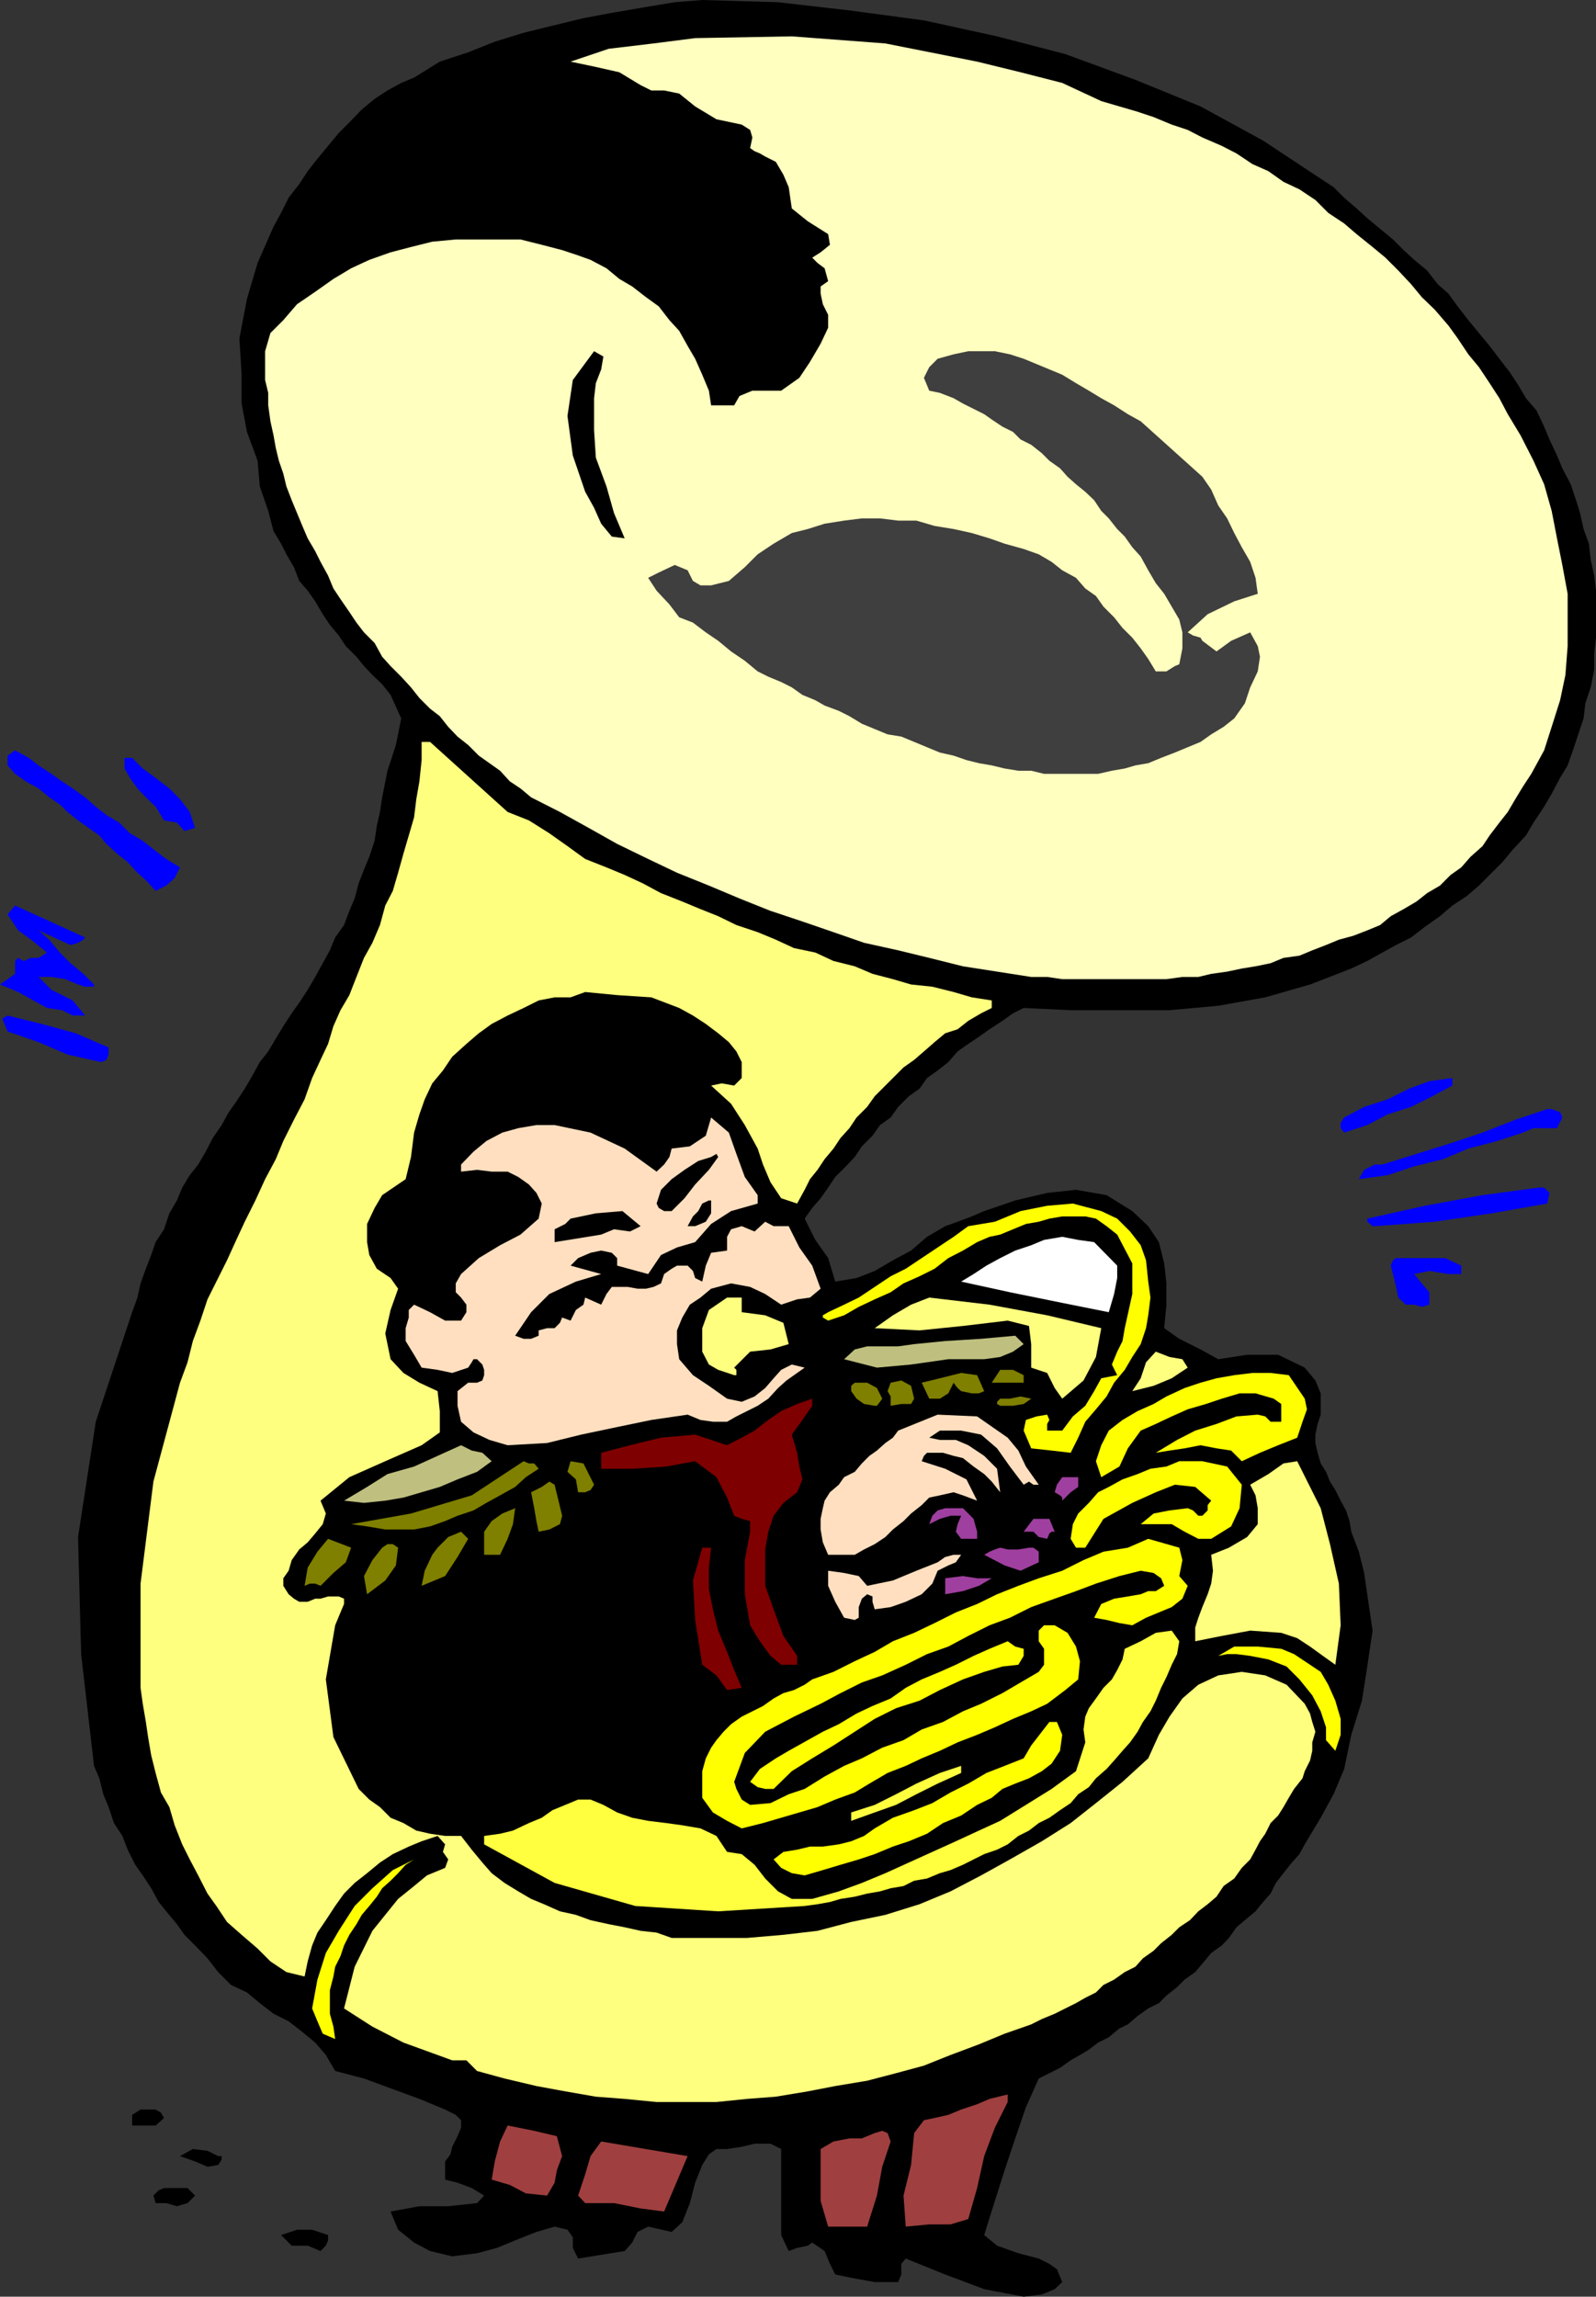 <svg xmlns="http://www.w3.org/2000/svg" width="360" height="517.898"><rect width="100%" height="100%" fill="#333333" stroke="none"/><path d="m297.902 40.297 2.899 1.902 2.402 2.399L306 47l2.402 2.2 2.899 2.398L314.203 54l2.399 2.398 2.398 2.2L321.902 61l2.399 3.098 2.402 2.101 2.098 2.899 2.402 3.101 2.399 2.899L336 78l2.203 2.898L340.602 84l1.898 2.898 1.703 2.899 2.399 2.8L348.3 96.2l1.199 2.899 1.703 3.601 1.2 2.899 1.898 3.601 1.199 3.598.902 2.902.801 3.598 1.2 3.3.398 3.602.8 3.598.399 3.402v10.598l-.398 3.601V151l-.801 4-1.2 3.598-.398 3.402-1.203 3.598-1.2 3.601-1.198 3.399-1.7 2.8L350 179l-1.7 2.898-2.398 3.602-1.699 2.898-2.902 3.102-2.399 2.898-2.402 2.399-2.898 2.902-2.801 2.399-3.2 2.101-2.8 2.399-3.399 2.402-3.101 2.398-3.399 1.7-3.101 1.699-3.399 1.902-3.601 1.7L295.5 222l-10.098 2.898-10.601 1.899-11 1H241.5l-10.598-.5-2.402 1.203-2.398 1.7-2.899 1.898-2.402 1.699-2.399 1.601-2.402 1.7-2.098 2.402-2.402 1.898-2.398 1.7-1.7 2.402-2.402 1.7-2.398 2.398-1.7 2.402-2.402 1.7-1.7 2.398-2.398 2.402-1.601 2.398-2 2.102-2.399 2.398-1.601 2.399-1.7 2.402-1.898 2.2-1.703 2.398 2.402 4.8 2.899 4.102 1.601 5.301 4.801-.8 4.098-1.602 4.101-2.399L205.5 282l3.602-3.102 4.101-2.398 2.797-1 3.203-1.203 2.797-1.2 7-2.398 7.203-1.699 6.5-.703 6.899 1.203 5.8 3.598L259 276.5l2.402 3.598 1.2 4.8.5 4.5v4.801l-.5 5.301 3.398 2.398 4.8 2.399 4 2.203 6.5-1h7l6 2.898 2.403 2.899 1.2 2.902V319l-.7 2.098-.5 2.402v1.898l.5 2.2.7 2.402 1.199 1.898.898 2.2 1.203 1.902 1.2 2.398 1.199 2.2.8 2.402.399 2.398 1.699 4.5 1.203 4.801.7 4.801 1.199 8.2-1.2 8.097-1.199 7.703-2.402 7.7-1.598 7.698-2.402 5.7-2.899 5.3-3.601 6-1.2 2.2-1.699 1.902-1.902 2.398-1.7 2.2-1.198 2.402-1.7 1.898-1.699 2.102-2.402 2-1.899 1.598-1.699 2.402-1.601 1.7-2.399 1.698-2 2.399-1.601 1.902-2.399 1.7-1.703 1.699-2.398 1.902-1.7 1.7-2.402 1.198-2.398 1.7-2.2 1.902-1.902.898-2.398 2-2.399 1.2-2.101 1.601-2 1.2-2.102 1.199-2.398 1.699-2.399 1.203-2.402 1.2-2.899 6.5-2.402 7-2.398 7.198-2.2 6.899L222 504l2.902 2.398 4.801 1.7 4.598 1.199 2.402 1.203 1.7 1.2 1.199 2.898-1.7 1.601-2.902 1.2-4.098.5-8.902-1.7-8.797-3.3-8.902-3.602-1 1.203v2.398l-.7 1.7h-5.3l-4.5-.801-4.399-.899-1.199-2.398-1.203-2.902-2.797-1.899-1 .7-2.402.5-1.899.699-1.699-3.598v-19.402l-2.402-1.2h-3.598l-2.902.7-3.301.5h-2.398l-1.7 1.199-1.5 2.402-1.601 4-1.2 4.598-1.699 4.3-2.402 2.2-5.297-1.2-2.402 1.2-1.2 2.402-1.699 1.899-10.5 1.699-1.199-2.399V504.5L128 502.797l-2.898-.7-4.102 1.2-4.797 1.902-4.101 1.7-4.5 1.199-5.602.699-5-1.2-3.598-1.898-3.601-2.902-1.7-4.098 6.5-1.199h6.5l6.5-.703 1.602-1.7-2.8-1.699-3.2-1.199-2.8-.699v-4.102l1.199-1.601.398-1.7 1.203-2.398.797-1.902v-1.7l-1.2-1.199-2.398-1.199-5.8-2.402-6-2.2-6.5-2.398-6.5-1.699-2.102-3.602-2.398-2.8-2.899-2.399-3.101-2.402-3.399-1.7-3.101-2.398-2.899-2.402-3.601-1.7-2.899-2.898-2.402-3.101L44 438.699l-2.398-2.402-1.7-2.399L37.5 431l-1.7-2.102-1.698-3.101-1.899-2.899L30.5 420.5l-1.7-3.402L27.603 414l-1.899-2.902L24.5 407.5l-1.2-2.902-.898-3.598-1.199-2.8-2.902-25.2-.7-26.402 4-26 8.2-24.7 1.199-3.3.703-3.2 1.2-3.3L34.101 283l1-2.902L37 277.199l1.203-3.601 1.7-2.899 1.199-2.902L42.8 265l1.902-2.402 1.7-2.899L48 256.598l2-2.899 1.602-2.902 1.699-2.399 1.902-2.898 1.7-2.902 1.699-3.098 1.898-2.402 1.703-2.899 1.7-2.8L65.8 228.5l1.699-2.402 1.902-2.899 1.7-2.902 1.699-3.098 1.601-2.902 1.2-2.899 2-2.8 1.199-3.2 1.199-2.8.902-3.399 1.2-3.101 1.199-2.899 1.199-3.601.5-3.399.703-3.101.5-3.301 1.2-6L89.3 168l1.199-6-2.398-5.3-1.899-2.403L84 152.199l-1.898-2-1.7-2.101L78 145.699l-1.598-2.402-2-2.399-1.601-2.398-1.7-2.902-1.699-2.399L67.5 131l-1.2-3.102L64.603 125l-1.2-2.402-1.699-2.801-1.203-4.598-1.898-5.5-.5-5.8-2.399-6.5L54.5 91v-6.5l-.5-8.203 1.703-8.899 2.399-8.101 3.601-8.2 1.7-3.097 1.699-3.402L67.5 41.5l1.902-2.902 2.2-2.801L74 32.898 76.402 30l2.399-2.402 2.8-2.899 2.899-2.402 2.902-1.899L90.5 18.7l2.902-1.199 5.801-3.602 6.399-2.101 6-2.399 6.5-2 6.5-1.601 7-1.7L138 2.899l7-1.199 7.203-1.2 6.2-.5L175.5.5 192 2.398l16.402 2.2 16.5 3.601 15.399 4L256.1 18l14.7 6 14.101 7.7 13 8.597"/><path fill="#ffffbf" d="m220.402 13.898 9.801 2.399 9.399 2.402 8.8 4.098L252.5 24l4.102 1.2 3.601 1.198 4.098 1.7 3.601 1.199L271.203 31l4.399 1.898 3.3 1.7L282.5 37l3.602 1.598L289.5 41l3.602 1.7 3.601 2.398L299.602 48l3.601 2.398L306 52.797l3.602 2.902 2.898 2.399L315.402 61l2.899 3.098L320.703 67l2.899 2.797 3.101 3.601 2.098 2.899 2.402 3.601 2.399 2.899L336 86.398l2.203 3.399 1.899 3.601L343 98.2l2.902 5.7 2.399 5.3 1.699 6 1.203 6.2 1.2 6 1.199 6.5v11.8l-.5 6.5-1.2 5.7-1.902 6-1.7 5.3-2.898 5.301-1.902 2.898-1.7 2.801-1.698 2.899-1.899 2.402-2.203 2.898-1.598 2.399-2.699 2.402-2.101 2.399-2.399 1.699-2.402 2.402-2.899 1.7-2.402 1.898-2.898 1.703-2.899 1.598-2.402 2-2.899 1.199-3.101 1.203-3.301.898-2.898 1.2-3.102 1.199-2.898 1.203-3.602.5-2.898 1.2-3.399.698-3.101.5-3.301.7-3.598.5-2.902.699h-3.598l-3.601.5h-23.5l-3.399-.5h-3.601l-15.399-2.399-7.601-1.898-7-1.703-7.7-1.7L188 210.2l-7-2.402-7.2-2.399-7-2.8-6.898-2.899-7.199-2.902-6.5-3.098-7-3.402-6.402-3.598-6.5-3.601-6.5-3.301-2.399-2L115 176.2l-2.2-2.402-2.398-1.7-2.402-1.699-2.398-2.398-2.399-1.902-2.101-2.2-1.899-2.398L97 159.797l-2.398-2.399L92.703 155l-2.203-2.402-2.398-2.399-1.899-2.101L84.5 145l-2.398-2.402-1.7-2.2L78.801 138l-2-2.902-1.598-2.399L74 129.797l-1.7-3.098-1.198-2.402-1.7-2.899-1.199-2.8L67 115.699l-1.2-2.902-1.198-3.098-.7-2.902-1-2.899-.699-2.898-.5-2.8L61 95l-.5-3.602v-2.8l-.7-2.899v-6.5l1.2-4.101 2.902-2.899L67 68.598l4.102-2.801 4.101-2.899 4-2.398 4.098-1.902 4.8-1.7 4.602-1.199L97.5 54.5l5.3-.5h14.602l4.801 1.2 4.598 1.198 3.601 1.2 2.801 1 3.598 1.902 2.902 2.398 2.899 1.7L145.703 67l2.899 2.098L151 72.199l2.203 2.399L155.102 78l1.699 2.898 1.601 3.602 1.5 3.598.5 3.3h5.2l1.199-2.101 2.902-1.2h6.5l4.098-2.898 2.402-3.601 2.399-4.098 1.699-3.602V71l-1.2-2.402-.5-2.399v-1.601l1.7-1.2L186 60.5l-1.598-1.203-1.199-1.2 1.899-1.199 2.101-1.699-.402-2.402-4.598-2.899L178.602 47l-.7-4.8-1.199-2.802L175 36.5l-2.398-1.203-1.2-.7-1.199-.5-1-.699.5-2.398-.5-1.703-1.902-1.2-5.7-1.199-4.8-2.898-3.598-2.902-3.402-.7h-2.899L144.5 19.2l-4.797-2.902-5.3-1.2-5.7-1.199L137.301 11l10.101-1.203 9.399-1.2 21.8-.398 21.102 1.598 20.7 4.101"/><path d="M134 89.797V97l.402 6.2 2.399 6.5 1.699 6 2.402 5.698L138 121l-2.398-2.902L134 114.5l-2-3.602-2.797-8.199L128 93.797l1.203-8.098L134 79.2l2.102 1.2-.5 2.898-1.2 3.101-.402 3.399"/><path fill="#3f3f3f" d="m271.203 107.5 2 2.898 1.598 3.602 2 2.898 1.601 3.301 1.7 3.2 1.898 3.3 1.203 3.598.5 3.601-5.3 1.7-6 2.902-4.5 4.098 1.199.699 1.699.5.402.703 3.2 2.398 3.3-2.398 4.297-1.902 1.703 3.101.5 2.399-.5 3.3L282 155l-1.2 3.598-2.398 3.402-2.402 1.898-2.797 1.7-2.402 1.699-2.899 1.203-2.902 1.2-3.098 1.198-2.902 1.2-2.898.5-2.399.699-2.902.5-3.098.703H235.5l-2.898-.703h-2.899l-3.101-.5-2.899-.7-2.902-.5-2.801-.699-2.898-1L212 169.7l-2.898-1.199-2.899-1.203-2.902-1.2-3.098-.5-2.902-1.199-2.899-1.199-2.8-1.699-2.399-1.203-3.203-1.2-2.098-1.199L181 156.7l-2.398-1.7-2.399-1.203-2.902-1.2-2.399-1.199L168 149l-3.098-2.102L162 144.5l-2.797-1.902-2.902-2.2-3.098-1.199-2.203-2.902-2.898-3.098-1.899-2.902 2.399-1.2 3.601-1.699 2.899 1.2L156.3 131l1.699 1h2.402l4-1 3.598-3.102 2.902-2.898 3.598-2.402 4.102-2.399 3.601-.902 3.797-1.2 4.402-.699 4-.5h4.098l4.102.5h4.101l4.098 1.2 4.3.699 4.102.902 4 1.2 3.399 1.199 4.3 1.199L234.3 125l2.902 1.7 2.399 1.898 3.101 1.699 2.098 2.402 2.402 1.7 1.7 2.398 2.398 2.402 1.902 2.399 2.2 2.199 1.898 2.402 1.699 2.399 1.703 2.8h2.399L265 150.2l1-.402.703-3.598v-3.601L266 139.7l-1.7-2.902-1.698-2.899-1.899-2.398-1.703-2.902-1.7-3.098-1.898-2.102-1.699-2.398-1.703-1.703-1.898-2.399-1.7-1.699-1.601-2.402-2-1.899-2.098-1.699-1.902-1.699-1.7-1.902-2.398-1.7L235 102.2l-2.398-1.902-2.399-1.2-1.703-1.699-2.398-1.199-2.399-1.601-1.703-1.2L217.203 91l-2.101-1.203-3.102-1.2-2.398-.5-1.2-2.898 1.2-2.402 1.898-1.899 3.602-1 3.3-.699h6l3.399.7 3.101 1 2.899 1.199 2.902 1.199 2.899 1.203 3.101 1.898 2.899 1.7 2.8 1.699 2.899 1.601 3.101 2L257.301 95l13.902 12.5"/><path fill="#ffff7f" d="m114.5 183.098 4.8 1.902 4.602 2.898 4.098 2.899 4 2.902 4.8 1.899 4.102 1.699 4.098 1.902 4.102 2.2 4.8 1.898L158 205l4 1.598 4.102 2 4.8 1.601 4.098 1.7 4.102 1.898 4.8 1 4.098 1.902 4.8 1.2 4 1.699 4.602 1.199L205.5 222l4.8.5 4.802 1.2 4.101 1.198 4.5.7v1.699l-2.402 1.203-2.899 1.7-2.402 1.898-2.797.902-2.402 2-2.399 2.098-2.199 1.902-2.402 1.7-6.5 6.5-1.7 2.398-2.398 2.402-1.601 2.398-2 2.2L188 259l-2 2.398-1.598 2.399-1.699 2.101-1.203 2.399-1.7 3.101-3.597-1.199-2.402-3.601-1.7-4-1.199-3.598-2.902-5.3-3.098-4.802-4.5-4.101 2.399-.5 2.8.5 1.7-1.7V239.5l-1.2-2.402-1.699-2.098-2.402-2-2.797-2.102-2.902-1.898-3.098-1.703-6.3-2.399-7.7-.5L132 223.7l-3.297 1.2h-3.601l-3.602.699-3.398 1.699L114.5 229l-3.598 1.898L108 233l-2.797 2.398-3.203 2.899-2.098 3.101-2.402 2.899-1.7 3.601-1.198 3.399-1.2 4.101-.699 5.5-1.203 5-5.297 3.602-1.703 2.898L82.8 276v4.098l.5 2.902 1.7 3.098 3.102 2.101 1.699 2.399-1.7 4.8-1.199 5.301 1.2 5.801L91 309.598l3.602 2.199 4.101 1.902.5 4.5V323l-4.101 2.898-8.2 3.602-8.101 3.598-6.5 5.3 1.199 2.899-.7 2.402-1.698 2.098-1.7 2-1.902 1.601-1.7 2.399-.698 2.402-1.2 1.7v1.699l1.2 1.902 1.199 1 1.199.7h1.902l1.7-.7H72.3l1.7-.5h2.402l1.2.5v1.2l-.801 1.898-1.2 2.902-2.101 12.2 1.703 13 5.7 11.698 2.398 2.399 2.402 1.703 2.399 2.398 2.898 1.2 2.902 1.699L97 413.5l3.402.5H104l2.402 3.098 2.399 2.902 2.101 2.398 2.899 2.2 3.101 1.902 2.899 1.7 2.902 1.198 3.598 1.602 3.601.797 3.301 1.203 4.098.898 3.601.7 3.598.8 3.602.399L151.5 437h17l8.203-.703 7.7-.899 7.597-2 7.703-1.601 7.7-2.399 7-2.898 6.898-3.602 6.5-3.601 7.199-4.098 6.5-4.101 5.703-4.5 6-4.801L259 396.5l2.402-5.3 2.399-4.102 2.902-4.098 3.598-3.102 4.5-2.101 5.3-.797 5.301.797 4.801 2.101 4.098 4.301 1.199 2.2.5 1.898.703 2.203-.703 2.398v1.899l-.5 2.203-1.2 2.398-.5 1.602-1.898 2.398-1.199 2-1.203 2.102-1.2 1.898-1.698 1.7-1.2 2.402-1.199 1.7-1 1.898-1.203 2.199-1.898 1.902-1.7 2.399-2.402 1.699-1.598 2.402-2 1.7-2.101 1.601-1.899 2-2.402 1.598-1.7 1.699-2.398 1.902-1.699 1.7-2.402 1.699-1.7 1.902-2.398 1.2-2.402 1.698-2.399 1.2-1.699 1.699-2.402 1.203-2.098 1.2-2.402 1.198-2.399 1.2-2.902 1.199-2.398 1.203-6 2.098L220.8 461l-6.399 2.398-6 2.399-6.3 1.703-6.5 1.7-7.2 1.198-6.199 1.2-7.203 1.199-6.5.5-6.898.703h-13.5l-7.2-.703-6.5-.5-6.902-1.2-6.5-1.199-7.2-1.699-6.198-1.699-2.399-2.402H102l-3.297-1.2-7.703-2.8L84 457l-6.398-4.102L80 443.5l4-8.102 5.8-7.199 3.602-2.902 2.899-2.399 4.101-1.699.7-1.902-1.2-1.7.5-1.699L98.703 414l-3.601 1.2-2.899 1.198-3.601 1.7L85.703 420l-2.902 2.398-2.801 2.2L77.602 427l-2 2.797L73.5 433l-1.898 2.797-1.2 2.902-1 3.598-.699 3.402-4.101-1L61 442.297l-2.898-2.899-3.602-3.101-3.297-2.899-2.402-3.601-2-2.797-2.098-4.102-1.902-3.601-1.7-3.399-1.699-4.3-1.199-4.098-1.902-3.3-1.2-4.403-1-4-.699-4.098-.5-3.402-.699-4.098-.5-3.601v-23.5l2.899-23 6-22.301 1.699-4.598 1.199-4.8 1.703-4.602L46.801 293l2-4 2.402-4.8 2.098-4.602 1.902-4.098 2.399-4.8 2.199-4.802 2.402-4.5 1.7-4.101L66.3 252.5l2.402-4.602 1.7-4.8L72.3 239l1.7-3.602 1.203-4 1.598-3.601 2-3.399 1.601-4.101 1.7-4.297L84 212.598l1.703-4 1.2-4.399 1.699-3.3 1.199-4.102L91 192.5l1.203-4.102 1.2-4.101.5-4.098.699-4 .5-4.8v-4.102H97l17.5 15.8"/><path fill="#00f" d="m40.602 195.598-1.2 2.402-1.902 1.7-2.398 1.198-2.2-2.398L31 196.797l-2.2-2.399-2.398-1.898L24 190.297l-1.598-1.899L20 186.7l-2.398-1.7-2.399-1.902-1.703-1.7-2.398-1.601-2.399-2-2.902-1.598-2.399-1.699-1.699-1.902v-2.2l1.7-1.199 3.097 1.7 2.203 1.699 2.899 1.902L14 176.2l2.402 1.597 2.801 2 2.399 2.101L24 183.797l2.902 1.703 2.399 2.398 2.902 1.7 2.399 1.902 2.898 2.2 3.102 1.898m-10.802-24.7 2.403 2.399 2.899 2.101 3.101 2.399 2.399 2.402 2.199 2.899L44 186.699l-2.398.7-1.7-1.899L37 185l-1.898-3.102-2.2-2.101-1.902-2-1.7-2.399-1.198-2.101v-2.399H29.8m-10.597 40.5-.402.5-1.2.7-1.699.5-7.199-3.301 2.399 2.101 2.398 2.899 2.402 2.402 2.899 2.399L21.203 222v.5h-2l-1.601-.5-2.899-1.203-3.101-.5H8.703l2.899 2.902 4.8 2.399L19.203 229h-2.8L14 227.797l-3.398-.5-3.102-1.7-3.398-1.898L0 222l1.703-1.203 1.7-1.2V216.7l.699-.699 1.199.7L7 216h1.703l1.899-1.203L7 211.898l-2.898-2.101-2.399-3.598 1.7-2 15.8 7.2M24.5 236.2v1.597L24 239l-1.2.5-7.597-1.703-6.5-2.797-7-2.402-.703-1.7-.5-1.199L1.703 229l7.7 1.898L17.101 233l7.398 3.2m303.103 8.597-4.5 2.402-4.801 2.399-5.301 1.699-4.598 2.402-5.199 1.7-.8-1v-1.2l.8-1.199 4.5-2.402 5.297-1.7 4.8-2.398 4.602-1.703 5.2-.7v1.7m24.8 7.203-1.199 2.398h-5.3l-2.403 1-5.797 1.899-6.5 1.703-5.703 2.398L319 263l-6 2-6.5.898 1.203-2.101 2.399-1.2h1.699l7.699-2.398 7.703-2.402 7.2-2.399 7.398-2.898 7.199-2.402h1l1.902.699.5 1.203"/><path fill="#ffdfbf" d="M170.902 269.5v1.898l-6 1.7-4.5 2.902-3.601 4.098-4.098 1.199-3.601 1.703-2.899 4.297-7-1.899V283.7L138 282.5l-2.398-.5-2.399.5-2.8 1.2-1.7 1.698 6.899 1.899-5.7 1.703-6 2.797-4.101 4.101-3.598 5.301 1.899.7h1.699l1.699-.7V300l1.902-.5h1.7l1.199-1.203.5-1.2 1.902.7 1.2-2.399 1.699-1.199.398-1.601 3.602 1.601 1.199-2.402 1.199-1.598h3.602l2.199.399h1.902l1.7-.399 1.699-.8.699-2.102 1.699-1.2 1.203-.699h2.399l1.199 1.2.5 1.601 1.601.801.801-3.602 1.2-2.898L164 282v-3.102l.902-1.699 2.399-.699 2.902 1.2 2.399-2.2 1.898 1h3.402l2.399 4.797 2.902 4.101 1.899 5.2-2.399 2-2.902.402-3.598 1.2-3.601-2.403-3.399-1.598-4.3-.8-4.5 1.199-2.403 2-2.398 1.601-1.7 2.899-1.199 2.902v3.098l.5 3.402 3.098 3.598 3.601 2.402 4.098 2.898 3.3.7 2.903-1.2 2.399-1.898 1.898-2.203 1.703-1.899 2.399-1.199 2.898.7-1.7 1.199-2.398 1.699L175.5 313l-2.2 2.398-2.398 1.602-2.402 1.2-2.398 1.198-2.102 1.2h-3.2l-2.8-.399-2.898-1.199-8.2 1.2-7.699 1.597-8.101 1.703-7.7 1.898-8.902.5-4.098-1.199-3.601-1.699-2.801-2.402-.797-3.598v-3.3l2.399-1.903h2l1.199-.5.402-1.2v-1.199l-.402-1.199-1.2-1.199h-.8l-.399.7-.8 1.198-3.602 1.2-3.297-.7-3.601-.5-1.7-2.898-1.902-3.102V299.5l.703-2.402v-1.7l1.2-1.199L97 295.9l3.402 1.898H104l1.203-1.899V294.2L104 292.598l-1.2-1.2v-2l1.2-2.101 4-3.598 4.8-2.902 4.602-2.399 4.098-3.601.703-3.399L121 269l-1.7-1.902-2.398-1.7-2.402-1.199h-3.598l-3.3-.402-3.602.402v-1.601l2.8-2.899 2.903-2.402 3.598-1.899 3.601-1L121 253.7h4.102l8.101 1.7 7.7 3.601 7.199 5.2 1.699-1.602 1.199-1.7.5-1.898 4.102-.5 3.601-2.402 1.2-4.098 4 3.398 1.699 4.801 1.898 5.2 2.902 4.101"/><path d="m162 260.898-2.098 2.899-3.101 3.3-2.399 3.102-2.902 2.899h-1.7l-1.198-.7-.5-1 1-3.101 2.398-2.399 2.902-2.101 3.098-2 2.902-.899 1.2-.699.398.7"/><path fill="#00f" d="m349 271.398-12.5 2.2-12.898 1.902-13.5 1h-.5l-1.2-1v-.703l13-2.899 13-2.398 12.7-1.703h1.199L349.5 269l-.5 2.398"/><path d="M160.402 271.398v2.2l-1.199 1.902-2.402 1h-1.7l1.2-2.203 1.199-1.2.902-1.699 1.5-.699h.5v.7"/><path fill="#ff0" d="m248.402 273.098 3.598 1.699 2.902 2.902 2.399 3.098 1.199 3.402.5 4.801.5 3.598-.5 4-.5 2.902-1.2 3.598-1.898 2.902-1.699 2.898-2.402 2.899-1.7 3.101-2.398 2.899-2.402 2.8-1.598 3.602-1.703 3.399-4.297-.5-4.601-.5-1.7-4 .5-2.399 2.399-.8 2.402-.399.5 1.2-.5.898v1.5h3.399l2.398-3.2 2.8-2.398 2-3.3 1.602-2.903 3.598-.7-1.2-2.398 1.2-2.902 1.203-2.399.5-2.898 1.7-7.703v-6.899l-3.403-6.5-2.398-1.898-2.399-1.703-2.402-.5h-5.2l-2.898.5-2.402.703-2.899.5-2.902 1.2-2.898 1.198-2.399.5-2.8 1.2-3.2 1.902-3.3 1.7-3.102 2.398-3.399 1.699-3.601 1.601-2.899 2-3.601 1.602-3.598 1.7-3.3 1.898-3.602 1.199-1.2-.7v-.5l1.2-.699 3.601-1.699 3.301-1.601 3.598-2.399 3.601-2.402 3.399-1.7 3.601-2.398 3.598-2.402 3.602-2.399 3.3-2.398 6-1 5.801-2.402 6-1.2 5.797-.5 6.402 1.7"/><path d="m144.5 276.5-2.398 1.2-3.602-.5-2.898 1.198-10.5 1.7v-2.899L127.5 276l1.203-1.203 5.7-1.2 6-.5 4.097 3.403"/><path fill="#fff" d="M252 285.398v2.801l-.7 3.598-1.198 4.101-10.5-2.101-11.801-2.399-11-2.398 2.8-1.703 2.899-1.899 3.102-1.699L229 282l3.602-1.203 2.898-1.2 4.102-.699 3.601.7 3.598.5 5.199 5.3"/><path fill="#00f" d="M329.602 285.398v1.899h-2.899l-4.3-.7-3.403.7 1.703 2.101 1.7 2v2.801l-1.7.5-1.703-.5h-1.898l-1.7-1.601-.5-2.399-.699-2.902-.5-1.899.5-1.199.7-.5H326l3.602 1.7"/><path fill="#ffff7f" d="m167.3 295.898 5.302.7 4.101 1.699 1.2 4.8-4.102 1.2-4.598.5-3.601 3.601.5.5v1.2h-.5l-3.602-1.2-2.098-1.199-1.5-2.902V299.5l1.5-4.102 4.098-2.8h3.3v3.3m81.102 3.602-1.199 6.5-2.8 5.297-4.801 4.101-1.7-2.398-1.699-3.402-3.601-1.2v-5.3l-.5-4.098-4.801-1.203L217.203 299l-9.8 1-10.102-.5 4.101-2.902 4.098-2.399 4.102-1.601 13.601 1.601 13 2.399 12.2 2.902"/><path fill="#bfbf7f" d="m230.902 303.098-2.402 1.699-2.898 1.203-3.602.5h-8.098l-8.402 1.2-7.7.698-7.398-1.898 2.399-2.203 2.8-.7h7l3.602-.5 7-.699 8.098-.5L229 301.2l1.902 1.899"/><path fill="#ffff7f" d="m267.902 308.398-3.601 2.399-4.098 1.703-4.8 1.2 1.898-2.903 1.199-3.598 2.203-2.402 3.098 1.203 2.902.5 1.2 1.898"/><path fill="#7f7f00" d="M230.902 310.098v1.699h-7.199l1.899-2.899h2.898l2.402 1.2M222 313.7l-1.2.5h-1.597l-2.402-.5-.801-.7-.398-.5-.5-.703-1.2 2.402-1.902 1.2h-2.398l-1.7-3.602 4.098-1 4.8-1.2 3.602.5L222 313.7"/><path fill="#ff0" d="m294.3 315.398.5 2.399-1 2.8-1.198 3.602-4.301 1.7-4.098 1.699-4.101 1.902-2.399-2.402-3.3-.5-3.602-.7-3.598.7-3.402.5-3.098.5 4.797-2.899 4.102-2.101 4.8-1.5 4.5-1.7 4.801-.398 1.7.398 1.199 1.2H289v-4l-1.7-1.2-4.097-1.199h-3.601l-4 1.2-3.602 1.199-4.098 1.199-3.601 1.601-3.598 1.7-3.402 1.5-2.899 4-1.902 4.101-4.098 2.399-1.199-3.598 1.2-3.602 1.699-3.3 3.101-2.399 3.399-2 3.601-1.601 2.899-1.7 4.101-1.898 3.598-1.203 3.601-1 4-.7 4.098-.5h4.102l4.101.5 3.598 5.301"/><path fill="#7f7f00" d="m199 315.398-.5.7-.7.902h-.5l-2.398-.402-1.699-1.2L192 313.7v-1.2l.8-.703h2.802L197.8 313l1.199 2.398m7.204 0-.703 1.2h-2.2l-2.398.402v-2.102l-.699-1.199.7-1.902 2.398-.5 2.199 1.203.703 2.898"/><path fill="#7f0000" d="M183.203 317 181 320.2l-2.398 3.3 1.199 4.098.5 3.101.699 2.899-1.2 2.902-3.097 2.398-2.203 2.899-1.2 3.601-.698 4v8.2l1.898 5.3 2.203 6 3.098 4.5v2h-3.598l-2.402-2-2.399-3.3-2.199-3.598-1.203-7v-7.703l1.203-6.399V343l-1.902-.5-1.7-.703-1.601-4.098-2.398-4.601-4.801-3.598-6.5 1.2-7.7.5h-7v-3.602l6.5-1.7 7-1.699 7.7-.699 7.199 2.398 3.3-1.699 2.903-1.601 3.098-2.399 2.902-2 3.598-1.601 3.402-1.2V317"/><path fill="#7f7f00" d="m232.602 315.398-1.7 1.2-2.402.402h-2.898l-.7-.402v-.5l.7-.7h2.199l2.402-.5 2.399.5"/><path fill="#ffdfbf" d="m227.3 324.2 2.403 2.898 1.7 3.601 2.898 4.098h-1.2l-1-.7-1.199.7-3.101-4.098-2.899-4.101-3.601-3.098-4.5-.902H212l-2.398 1.601 2.398.5h3.602l2.8 1.2 3.598 2.398 2.902 2.902.7 5.301v-.5.5l-1.899-2.402-1.703-1.7-2.398-1.699-2.399-1.902-2.101-.5-2.399-.7h-3.601l-.7.7-.5 1.203 5.301 1.7 4.797 2.398 2.402 4.8-3.199-1.199-2.101-.699-3.102.7-2.398.5-1.7 1.698-2.402 1.899-1.7 1.703-2.398 1.898-1.699 1.7-2.402 1.601-2.399 1.2-2.101 1.199h-6l-1.2-2.801-.5-2.899V342.5l.5-2.402.399-1.7 1.203-1.898 2-1.703 1.2-1.7 2.398-1.199 1.601-1.898 1.7-1.703 1.699-1.2 1.902-1.699 1.7-1.199 1.199-1.601L211.5 319l8.902.398 6.899 4.801"/><path fill="#bfbf7f" d="m110.902 329.5-3.3 2.398-4.399 1.7-4 1.699-4.101 1.203L91 337.7l-4.098.698-4.8.5-4.5-.5 5.199-3.101 4.601-2.899 6-1.699 5.301-2.402 5.297-2.399 2.402 1.2 2.399.5 2.101 1.902"/><path fill="#7f7f00" d="m134 334.797-.797 1.203-1.203.5h-1.598l-.5-2.902-1.902-1.7.703-2.398 2.899.5 2.398 4.797"/><path fill="#ff0" d="m280.102 334.797-.5 5.3-1.899 4.102-4.5 2.801h-2.902l-3.098-1.602-2.902-1.699h-7l2.902-2.402 3.598-.7 4.101-.5 1.2.5 1.199 1.2h.902l1.2-1.2v-1.199l.8-1-3.601-3.101-4.602-.5-4.297 1.703-5.3 2.398-6.5 3.602-4.102 6.5h-2.098l-1.203-2 .5-3.3 1.203-2.403 2.399-2.399 2.101-2.398 2.399-1.203 3.101-1.7 3.399-1.199 2.898-1.199 3.602-.5L266 329.5h5.203l5.598 1.2 3.3 4.097"/><path fill="#ffff7f" d="m297.902 340.098 2.098 8.101 2 8.899.402 9.402-1.199 8.898-2.8-2-2.903-2.101-2.898-1.899L289 368.2l-7-.5-6.398 1.2-6 1.199V367l.699-2.203.902-2.399 1.2-2.898.8-2.402.399-2.899-.399-3.601 4-1.598 4.098-2.402 2.402-2.899v-3.601l-.5-2.899-1.203-2.402 4.102-2.399L289.5 330l3.102-.5 5.3 10.598"/><path fill="#7f7f00" d="m121.5 331.2-2.898 1.898-2.399 2.199-3.402 1.902-3.098 1.7-2.902 1.699-3.598 1.199-2.8 1.203L97 344.2l-3.598.698h-6.5l-4.101-.699-3.598-.5 13.5-2.402 13.7-4.098 11.699-7.699 1.199.5h1.199l1 1.2"/><path fill="#9f3f9f" d="M243.203 333.098v2.199L241.5 336.5l-1.898 1.898v-.699l-.5-.5-1.2-.699.5-1.703 1.2-1.7h3.601"/><path fill="#7f7f00" d="m126.8 341.797-.5 1.902-2.398 1.2-2.402.5L121 343l-.5-2.902-.7-3.598 2.403-1.203 1.7-1.2 1.199.7 1.699 7m-10.598-1.699-.5 3.601L114.5 347l-1.7 3.598h-3.597v-5.2l1.7-2.398 2.398-1.703 2.902-1.2"/><path fill="#9f3f9f" d="M220.402 345.398V347h-3.601l-1.2-1.602.399-1.699.8-1.902h-2.398L212 342.5l-2.398 1.2.699-1.903 1.199-1.2 1.703-.5h4l2.399 2.403.8 2.898m17.5 0h-.699l-.5.399-.5 1.203-1.902-.402-1.2-1.2h-2.199l2.2-2.898h3.601l1.2 2.898"/><path fill="#7f7f00" d="m105.602 347-2.399 4.098-2.8 4.3-5.301 2.2.699-3.399 1.699-3.601L98.703 349l2.399-2.402 2.898-1.2 1.602 1.602m-26.399 2L78 352.297l-2.797 2.402-2.902 2.899-1.2-.5h-1.199l-1.199.5.7-4.098 2.199-3.602L74 347l5.203 2"/><path fill="#ff0" d="m266 349 .703 2.797-.703 3.601 1.902 2.2-1.199 2.902-2.402 1.898-2.899 1.2-2.902 1.199-3.098 1.703-2.902-.5-2.898-.703-2.801-.5 1.601-3.098 2.899-1.199 3.101-.5 2.899-.5 1.699-.703h1.703l1.899-1.2-.7-1.699-1.699-1.199-2.902-.5-4.801 1.2-5.297 1.699-4.5 1.699-4.8 1.703-5.301 1.898-4.801 2.399-4.598 1.703-4.8 2.398-4.5 2.399-4.801 1.703-4.801 2.398-5.301 2.399-4.598 1.601-4.8 2.399-4.5 2.402-6 2.899-6.5 3.402-4.602 4.797-2.398 6.5.5 1.601 1.199 2.399 1.902 1.203 4.598-.402 4.101-2 3.598-1.2 4.5-2.8 4.402-2.399 4-1.699 4.598-2.402 4.8-1.7 4.102-2.398 4.801-1.703 4.5-2.399 4.098-1.699 4.8-2.402 4.102-2.399 4.098-2.398 1.199-1.602v-3.601l-1.2-1.7V367.7l1.2-1.199h2.402l2.899 1.7 1.902 3.097.899 3.3-.399 4.102-2.902 2.399-4.098 3.101-3.601 1.7-4.102 1.699-4.098 1.902-4 1.7-4.402 1.698-4 1.899-4.098 1.703-3.601 1.7-4.098 1.597-4.101 2.402-3.301 2-4.399 1.598-4 1.703-4.101 1.2-4.098 1.198-4.101 1.2-4.801 1.199-3.301-1.7-3.2-1.898-2.398-3.3v-6l.801-2.899 1.2-2.402 1.199-1.7 1.601-1.898 1.7-1.703 2.398-1.7 2.402-1.199 2.399-1.199 2.398-1.7 2.203-1.203 2.399-.7 2.398-1.199 1.703-1.199L188 377l4.8-2.402 4.5-2.098 4.102-2.402 4.801-1.899 4.598-2.199 4.8-2.402 4.801-1.899 4.5-2.199 4.801-1.902 4.598-1.7 5.3-1.699 4.801-2.402 4.5-1.899 5.5-.898 4.598-2 7 2"/><path fill="#7f7f00" d="m89.8 349-.5 4-2.398 3.398-4.101 3.102-.7-4.102L84 351.797 86.203 349l1.2-.8h1.199l1.199.8"/><path fill="#7f0000" d="m160.402 349-.5 4.5v4.797l.899 4.601L162 367.7l2 4.801 1.602 4.098 1.699 4-3.301.5-2.398-3.301-3.2-2.399-1.601-10.101-.5-8.899 2.101-7.398h2"/><path fill="#9f3f9f" d="m234.3 352.297-4.097 1.902-3.601-1.199-4.602-2.402 1.203-.7 1.2-.5 1.199-.398 1.699.398h2.402l2.399-.398h1l1.199.898v2.399"/><path fill="#ffdfbf" d="m216.8 350.598-1.198 1.699-1.7.703-2.402 1.2-1.2 2.898-2.398 2.402-3.601 1.7-3.399 1.198-3.601.5-.5-1.699V360l-1.2-.5-1.199 1-.699 1.898v2.399l-.902.5-2.399-.5-2-3.598-1.601-3.601v-3.399l3.601.5 3.301.7 1.899 2.199 5.8-1.2 5.301-2.199 4.797-1.902 1.703-1.2 1.899-.5h1.699"/><path fill="#9f3f9f" d="m223.703 355.898-2.902 1.7-3.598 1.199-4 .703v-3.602l4-.5 3.2.5h3.3"/><path fill="#ffff3f" d="m266 370.098-.5 2.902-1.2 2.398-1.198 2.801-1.2 2.399-1.199 2.902-1.203 2.398-1.7 2.399-1.198 2.203-1.7 2.398-1.699 1.899-1.902 2.203-1.7 1.898-2.398 2.102-1.601 2-2.399 1.598-1.703 2-2.398 1.601-2.399 1.7-2.402 1.199-2.2 1.699-2.398 1.203-2.402 1.898-2.399 1.2-2.902 1-2.398 1.199-2.399 1.203-2.8 1.2-2.403.698-2.898 1.2-2.899.5-2.402 1.199-2.899.5-2.402.703-2.898.5-2.801.7-3.2.5-2.398.698-2.8.5-2.903.399L162 431l-18.7-1.203-18.198-5.2-15.899-8.699V414l3.598-.5 2.902-.703 3.598-1.7 2.902-1.199 2.399-1.699L127.5 407l2.902-1.203h2.801l2.899 1.203 3.101 1.7 3.399 1.198 3.601.7 4.098.5 3.601.5 4.098.699 3.602 1.703 2.398 3.598 3.3.5 2.903 2.402 2.399 3.098 2.898 2.902 3.102 1.7h4.601l6-1.7 5.2-1.902 5.3-2.2L205 420l5.3-2.402 5.302-2.399 5.199-2.402 4.8-2.2 5.801-3.597 5.801-3.602 5.5-4 2.098-6.5-.399-2.898.399-2.902.8-1.899 1.602-2.199 1.7-2.402 1.898-1.899 1.199-2.101 1.203-2.399.5-2.402 3.598-1.7 3.402-1.898 3.598-.5 1.699 2.399"/><path fill="#ff0" d="m230.902 373.398-1.199 2-3.601.399L222 377l-4.797 1.7-5.203 2.398-4.598 2.402-5.3 1.7-4.801 2.398-4.5 2.902-4.801 3.098-4.797 2.902-4.601 2.898-4.102 4h-1.898l-1.7-.398-1.699-1.203 2.2-2.899L175 396.5l2.902-1.703 4.301-2.399 3.399-1.898 3.601-1.703 4-2.399 3.598-1.699 4.101-1.699 3.399-2.402 3.601-1.899L212 377l3.602-1.602 4-2 3.601-1.601 4.098-1.7 1.699 1.2 1.902.5v1.601m67 3.602 1.7 2.898 1.601 3.602 1.2 4.098v3.601l-1.2 3.598-2.101-2.399V389.5l-1.2-3.602-1.902-3.601-2.898-3.598-2.899-2.902-4.101-1.598-4.102-.8-3.098-.399h-2.101l-2 .398 3.601-2.101h5.301l5.297.5 2.902 1.203 2.399 1.598 3.601 2.402m-58.3 14.2-.5 3.597-1.899 2.902-2.203 1.7-2.898 1.601-3.102 1.2-2.898 1.198-2.399 2-3.3 1.602-3.602 2.398-4.098 1.7-3.601 2.402-4.102 1.7-3.598 1.198-4.101 1.7-3.598 1.199-4.101 1.203-4 1.2-4.102 1.198-2.898-.5-2.399-1.199-1.703-1.902 2.203-1.7 3.098-.5 2.902-.699h2.899l3.601-.5L192 415.2l2.902-1.199 2.399-1.703 4.101-2.399 4.801-1.699 4.098-1.601 4.101-2.399 4-2 4.098-2.402 4.102-1.598 4.3-1.699 1.7-2.902L235 390.5l1.703-2.203h1.7l1.199 2.902"/><path fill="#ffff3f" d="m216.8 399.797-5.3 2.402-4.797 2.399-4.601 2.402-4.801 1.7-5.301 1.898v-1.899l5.3-1.699 4.802-2.402 4.601-2.399 5.297-2.402 4.8-1.598v1.598"/><path fill="#ff0" d="m75.602 459.797-2.801-1.2-1.2-2.8-1.199-2.899 1.2-6.5 1.898-6 2.902-5L80 429.797l4-4 4.602-4.098 4.8-2.402L91.5 420.5l-1.7 1.898-1.698 1.7-1.899 1.699L85 427.699l-1.7 2.098-1.698 2-1.2 2.101-1.601 2.399-1.2 2.402-.8 2.399-1.2 2.402-.398 2.2-.8 3.097v5.3l.8 2.903.399 2.797"/><path fill="#9f3f3f" d="m227.3 474-2.898 5.797-2.402 6.402-1.598 7.2-2 7-4 1.199h-4.8l-5.301.5-.5-7 1.699-6.899.703-7.199 2.2-2.902 2.398-.5 3.101-.7 2.899-1.199 3.601-1.199 2.801-1.203 4.098-1V474"/><path d="m37 477.598-1.898 1.699H29.8v-2.399l1.902-1.199h3.399l1.199.7.699 1.199"/><path fill="#9f3f3f" d="m126.8 486.2-1.198 3.198-.5 2.801-1.7 2.899-4.8-.5-3.602-1.899-4.098-1.199.7-4.102 1.199-4.5 1.699-3.601 6 1.203 5.102 1.2 1.199 4.5m74.101-3.302-1.902 5.7-1.2 6.5-2.198 7H186.8l-1.7-5.801v-11.7l2.899-1.699 3.602-.699h2.8L197.3 481l1.699-.5 1.203.5.7 1.898M149.8 498.7l-5.3-.7-6-1.203H132l-1.598-1.7 1.598-4.8 1.203-4.098 2.399-3.3 19.5 3.3-5.301 12.5"/><path d="M49.203 486.2H50v.8l-.797 1.2-2.402.398-2.801-1.2-3.398-1.199 2.898-1.601 3.3.402 2.403 1.2M44 495.098l-1.7 1.699-2.398.703-2.402-.703h-2.398l-.5-1.7 1.199-1.199 1.199-.5h5.3l1.7 1.7M74 504v1.2l-.5 1.198-1.2 1.2-2.898-1.2h-3.601L63.402 504 67 502.797h3.402L74 504"/></svg>

